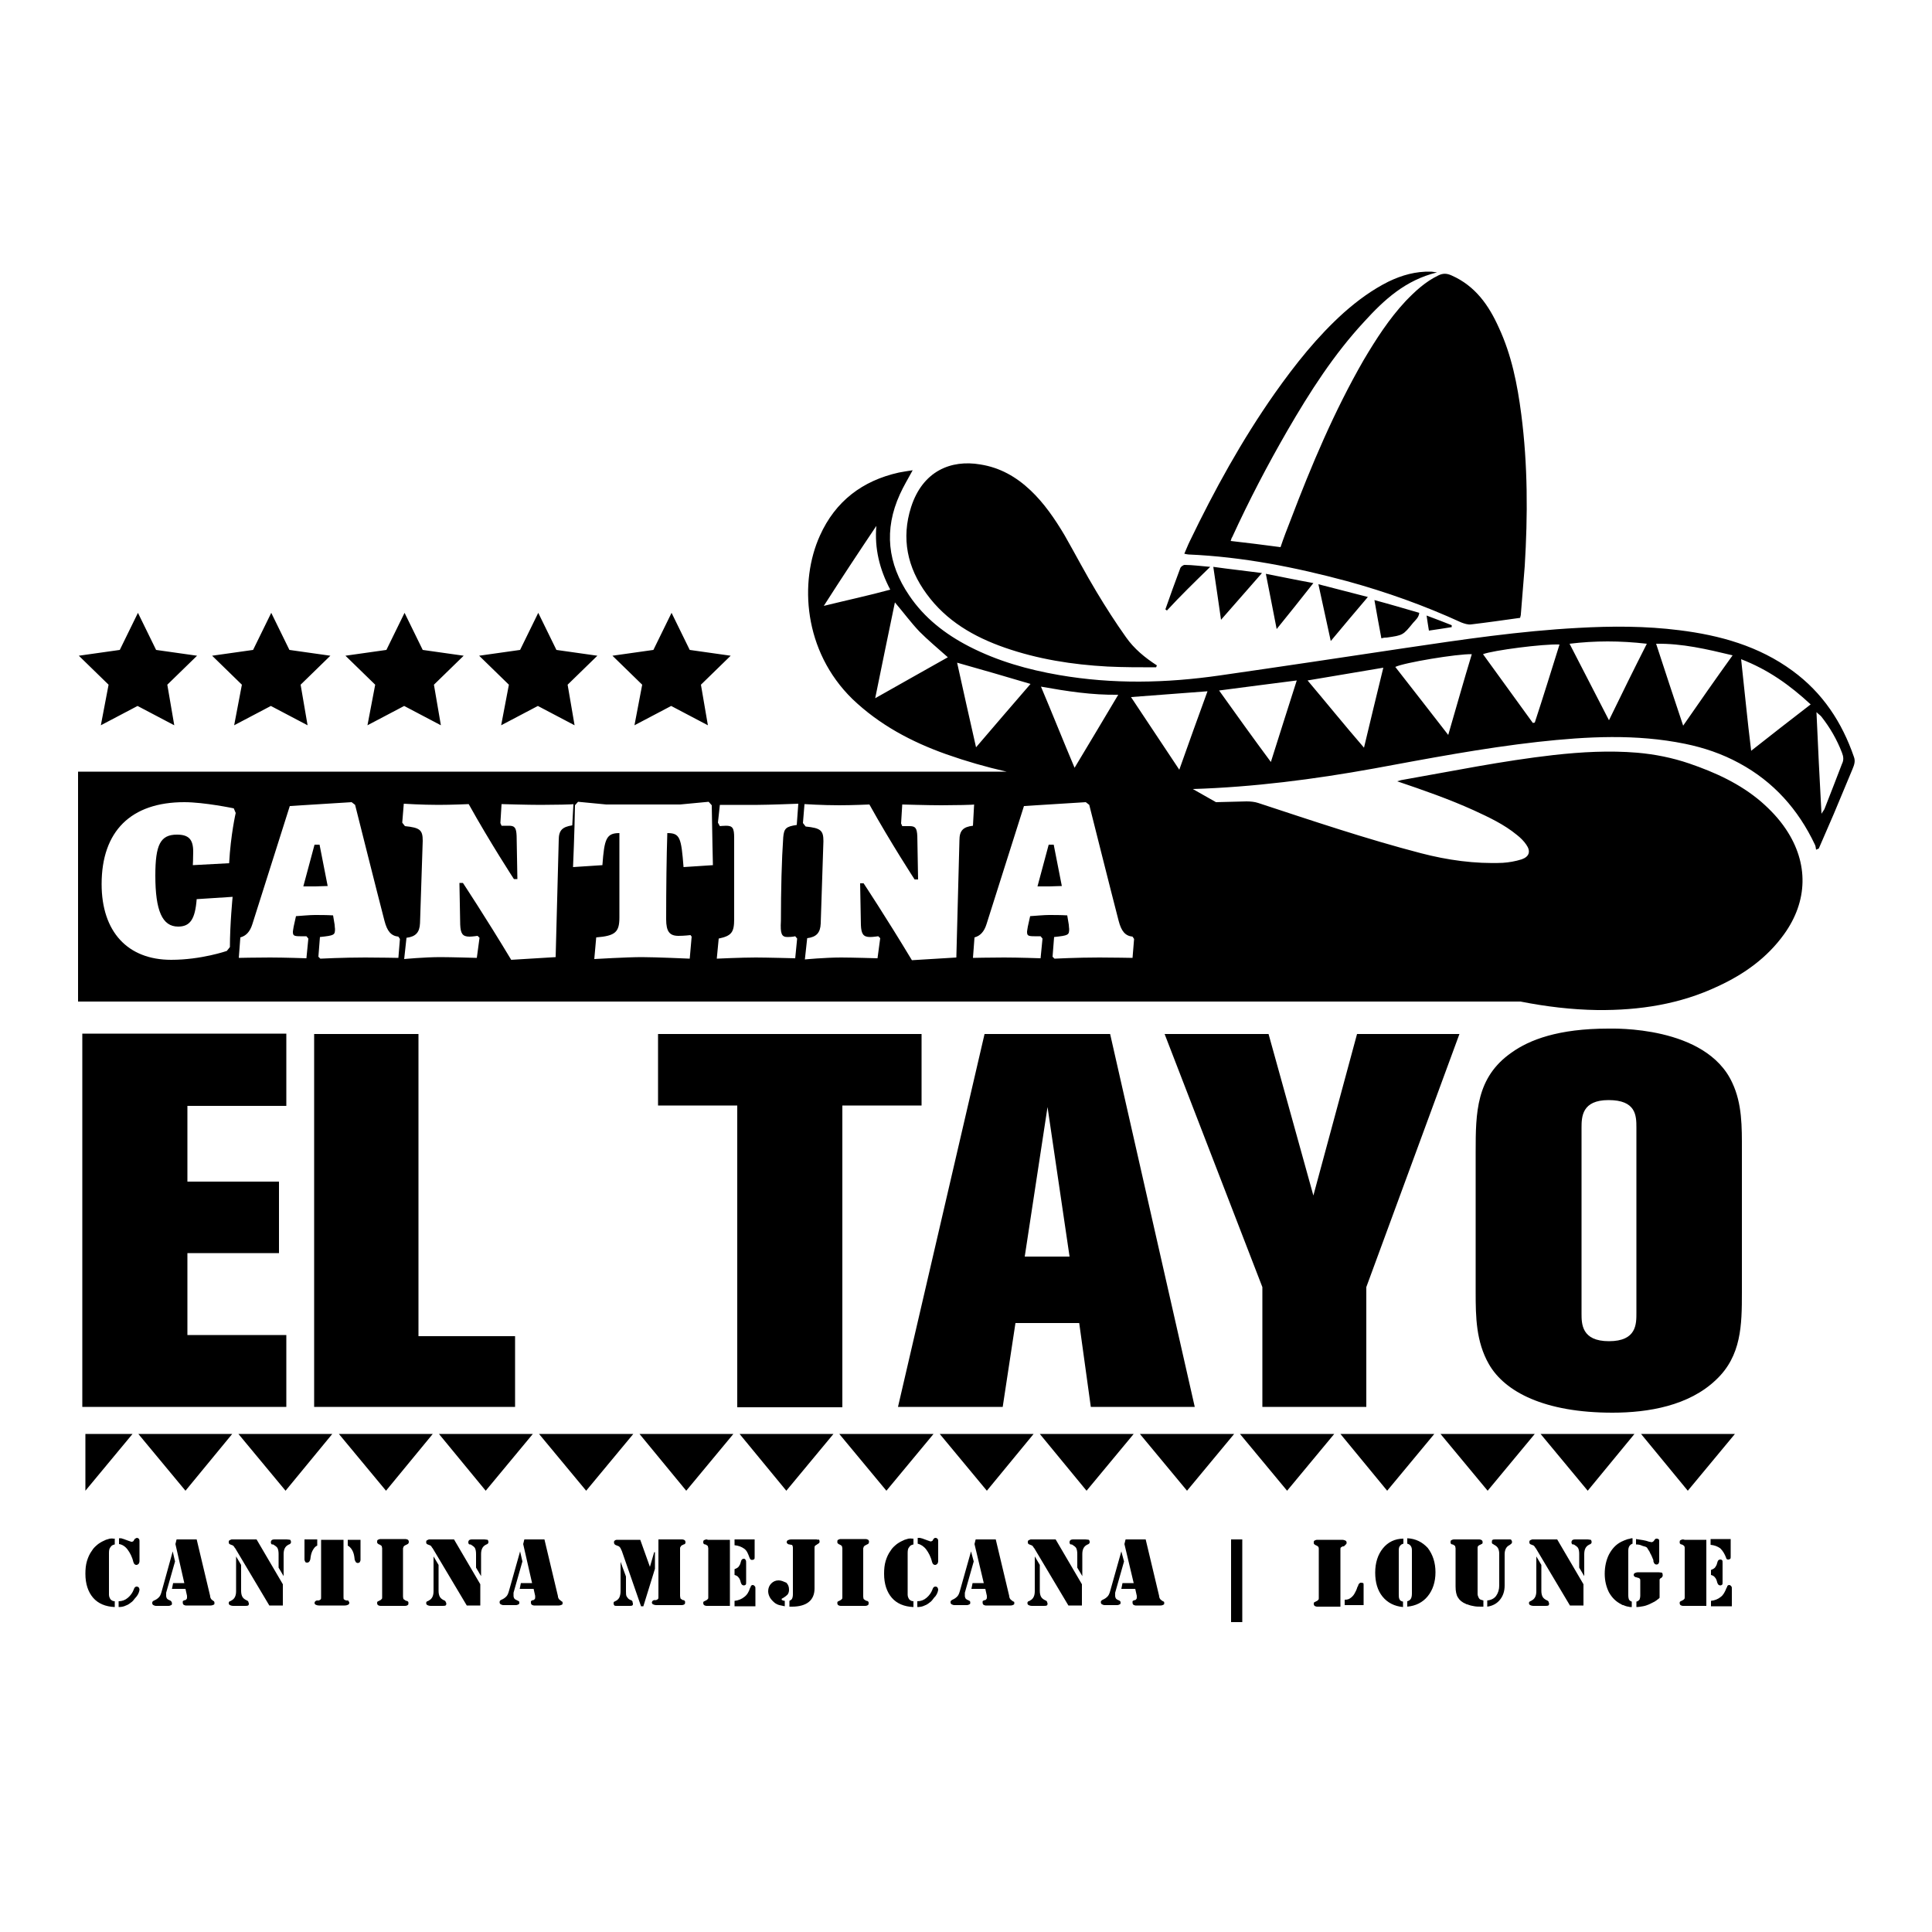 <svg xmlns="http://www.w3.org/2000/svg" xmlns:xlink="http://www.w3.org/1999/xlink" id="Capa_1" x="0px" y="0px" viewBox="0 0 500 500" style="enable-background:new 0 0 500 500;" xml:space="preserve"><g>	<g>		<g>			<path d="M359,385.8l12.2-14.7h-24.3L359,385.8z M351.2,267.6l-11.3,41.8l-11.6-41.8h-26.9l25.3,65.5v31h26.9v-31l24.1-65.5H351.2    z M21.3,364.1h52.8v-18.6H48.5v-21.2h23.7v-18.5H48.5v-19.6h25.6v-18.7H21.3V364.1z M60.1,371.1H35.8L48,385.8L60.1,371.1z     M73.9,385.8L86,371.1H61.7L73.9,385.8z M125.7,385.8l12.2-14.7h-24.3L125.7,385.8z M320.9,371.1l12.2,14.7l12.2-14.7H320.9z     M295,371.1l12.2,14.7l12.2-14.7H295z M112,371.1H87.7l12.2,14.7L112,371.1z M139.5,371.1l12.2,14.7l12.2-14.7H139.5z     M22.1,371.1v14.7l12.2-14.7H22.1z M177.6,385.8l12.2-14.7h-24.3L177.6,385.8z M203.5,385.8l12.2-14.7h-24.3L203.5,385.8z     M81.3,267.6v96.5h52v-18.3h-25v-78.2H81.3z M254.8,267.6l-22.4,96.5h27.1l3.3-21.7h16.5l3,21.7h26.9l-21.9-96.5H254.8z     M265.2,325.2l5.9-38.7l5.7,38.7H265.2z M217.2,371.1l12.2,14.7l12.2-14.7H217.2z M170.3,286.1h20.5v78.1h27.2v-78.1h20.5v-18.5    h-68.2V286.1z M281.2,385.8l12.2-14.7h-24.3L281.2,385.8z M267.5,371.1h-24.3l12.2,14.7L267.5,371.1z M326.6,148.3    c-4.5-0.6-8.4-1-12.6-1.6c0.7,4.6,1.3,8.9,2,13.7C319.6,156.3,322.9,152.5,326.6,148.3z M26.1,187.7l9.5-5l9.5,5l-1.8-10.5    l7.7-7.5l-10.6-1.5l-4.7-9.6l-4.7,9.6l-10.6,1.5l7.7,7.5L26.1,187.7z M348.6,150.4c10.2,2.8,20,6.3,29.6,10.7    c0.8,0.3,1.7,0.6,2.5,0.5c4.2-0.5,8.4-1.1,12.7-1.7c0.1-0.4,0.2-0.7,0.2-1c0.3-4.1,0.7-8.3,1-12.4c0.8-13.1,0.8-26.2-0.9-39.3    c-1-7.7-2.5-15.3-5.8-22.4c-2.6-5.8-6.1-10.8-12.2-13.5c-1.3-0.6-2.3-0.6-3.5,0c-3.3,1.6-5.9,4-8.4,6.6    c-4.3,4.6-7.7,9.9-10.9,15.3c-7.6,13.2-13.5,27.2-18.9,41.4c-0.9,2.3-1.8,4.6-2.6,7c-4.4-0.6-8.6-1.1-12.9-1.6    c0.2-0.5,0.2-0.8,0.4-1c4.3-9.4,9.1-18.6,14.3-27.6c5.8-10,12-19.7,19.9-28.2c5.1-5.6,10.6-10.7,18.8-12.7    c-0.9-0.1-1.2-0.2-1.6-0.2c-3.9-0.1-7.5,0.9-11,2.6c-4.2,2.1-8,4.9-11.5,8c-6.9,6.2-12.6,13.4-17.9,20.9    c-8.5,12.1-15.6,25-22,38.3c-0.5,1-0.9,2.1-1.4,3.2c0.5,0.1,0.8,0.2,1.1,0.2C321.6,144.1,335.2,146.8,348.6,150.4z M358.9,165    c4.2-0.6,4.2-0.6,6.8-3.8c0.6-0.7,1.5-1.4,1.6-2.6c-3.8-1.1-7.5-2.2-11.6-3.3c0.6,3.5,1.2,6.7,1.8,9.9    C358.2,165,358.5,165,358.9,165z M436.8,385.8l12.2-14.7h-24.3L436.8,385.8z M81.4,218.6l-2.9,10.8h3.1c0.9,0,2.1-0.1,3.2-0.1    l-2.1-10.7H81.4z M416.2,266.2c-12.9,0-20.4,2.9-25,6.2c-9.2,6.4-9.3,15.6-9.3,25.7v36.4c0,6.3,0.1,12.7,3.4,18.5    c4.1,7.2,14.4,12.6,32,12.6c9.3,0,19.8-1.8,26.8-8.5c6.6-6.2,6.7-14.2,6.7-22.6v-36.9c0-5.9,0.1-11.9-2.5-17.4    C441.5,265.4,417.4,266.2,416.2,266.2z M423.5,339.7c0,2.9,0.1,7.4-7.1,7.4c-7.1,0-7.1-4.5-7.1-7.2v-48c0-2.9,0.1-7.2,7-7.2    c7.1,0,7.2,4,7.2,7.1V339.7z M271.4,218.6l-2.9,10.8h3.1c0.9,0,2.1-0.1,3.2-0.1l-2.1-10.7H271.4z M479.8,195.9    c-3.1-9-8.1-16.6-15.9-22.3c-8.7-6.4-18.8-9.2-29.3-10.5c-8.7-1.1-17.4-1.1-26.2-0.6c-15,0.8-29.9,3-44.7,5.2    c-16,2.4-32,4.8-48,7.1c-13.9,2-27.7,2.3-41.6-0.1c-8.1-1.4-15.9-3.6-23.3-7.4c-6.2-3.2-11.6-7.4-15.5-13.2    c-5.6-8.2-6.6-17-2.4-26.2c0.9-2,2.1-4,3.3-6.2c-1.4,0.2-2.5,0.4-3.6,0.6c-9.4,2.1-16.4,7.4-20.4,16.3    c-5.4,11.9-4.3,29.9,8.4,42.3c7,6.7,15.3,11.1,24.3,14.3c5.1,1.8,10.3,3.3,15.6,4.5H20.2v59.5h373.3c6.6,1.3,13.2,2.1,19.9,2.2    c10.9,0.1,21.4-1.5,31.3-6.2c6.7-3.1,12.6-7.3,17-13.4c6.2-8.6,6.4-18.4,0.5-27.2c-1.8-2.7-4-5-6.4-7.1    c-5.5-4.7-11.9-7.6-18.6-9.9c-4.4-1.5-8.9-2.4-13.5-2.8c-7.2-0.6-14.4-0.2-21.6,0.6c-13.3,1.5-26.4,4.2-39.5,6.5    c-0.3,0.1-0.6,0.2-1,0.3c6.8,2.3,13.4,4.6,19.8,7.5c3.9,1.8,7.8,3.6,11.2,6.4c0.9,0.7,1.8,1.6,2.4,2.5c1.2,1.7,0.8,3.1-1.2,3.8    c-1.6,0.5-3.3,0.8-4.9,0.9c-7.2,0.3-14.3-0.7-21.2-2.5c-14.2-3.7-28.1-8.4-42.1-13c-0.9-0.3-2-0.4-3-0.4    c-2.6,0.1-5.3,0.1-7.9,0.2l-6-3.4c15.7-0.5,31.3-2.5,46.8-5.3c14.1-2.6,28.2-5.3,42.5-6.9c12.7-1.4,25.4-2.1,38.1,0.5    c4.9,1,9.6,2.6,14,5c8.9,4.8,15.3,12,19.6,21.1c0.2,0.4,0.2,0.8,0.3,1.3c0.2-0.1,0.5-0.2,0.7-0.3c1.3-3,2.6-6,3.9-9    c1.6-3.8,3.2-7.7,4.8-11.5C479.9,197.9,480.2,197,479.8,195.9z M289.4,179.8c-3.8,6.4-7.4,12.4-11.3,18.9c-3-7.1-5.7-13.9-8.7-21    C276.2,178.9,282.5,179.9,289.4,179.8z M213.2,156.8c4.6-7.2,9.1-14,13.6-20.7c-0.5,5.8,0.8,11.2,3.6,16.5    C224.9,154.1,219.3,155.3,213.2,156.8z M226.5,180.7c1.7-8.5,3.4-16.5,5.1-24.8c2.3,2.7,4.2,5.3,6.4,7.6c2.2,2.2,4.6,4.2,7.3,6.6    C239.2,173.5,233.1,177,226.5,180.7z M252.6,193.4c-1.7-7.5-3.3-14.6-4.9-21.9c6.4,1.8,12.6,3.6,19,5.5    C262,182.4,257.5,187.7,252.6,193.4z M45.8,216c-4.3,0-5.6,2.6-5.6,10.6c0,9.1,1.8,13.2,5.9,13.2c3.1,0,4.4-1.9,4.8-7.1l9.3-0.6    c0,0-0.7,7.1-0.7,13l-0.8,1c0,0-6.6,2.3-14.4,2.3c-11.3,0-18-7.3-18-19.6c0-13.7,7.6-21.2,21.4-21.2c5.2,0,12.8,1.6,12.8,1.6    l0.5,1.2c0,0-1.3,5.6-1.7,13l-9.4,0.5c0,0,0.1-1.6,0.1-3.5C50,217.2,48.8,216,45.8,216z M103.1,247.9c0,0-5.2-0.1-8.6-0.1    c-5.8,0-11.6,0.3-11.6,0.3l-0.5-0.5l0.4-5.1c3.7-0.4,3.9-0.5,3.9-2.1c0-0.2-0.1-0.6-0.1-1.1l-0.4-2.4c-1.6-0.1-3.5-0.1-4.7-0.1    c-1.4,0-3.3,0.2-4.9,0.3l-0.6,2.7c-0.1,0.7-0.2,1.1-0.2,1.3c0,1,0.2,1.2,1.9,1.2h1.6l0.5,0.6l-0.5,5.1c0,0-5.7-0.2-9.4-0.2    c-3.8,0-8.1,0.1-8.1,0.1l0.4-5.3c1.5-0.4,2.5-1.5,3.1-3.4l9.7-30.6l16-1l0.9,0.7c0,0,5.9,23.5,7.6,30c0.7,2.7,1.7,3.9,3.6,4.1    l0.4,0.6L103.1,247.9z M148.1,213.6c-2.6,0.4-3.5,1.3-3.5,3.8l-0.8,30.3l-11.5,0.7c-6.8-11.3-12.5-19.9-12.5-19.9h-0.9l0.2,10.8    c0.1,2.3,0.6,3.1,2.4,3.1c0.7,0,2.1-0.2,2.1-0.2l0.5,0.5l-0.7,5.2c0,0-6.8-0.2-9.4-0.2c-4.2,0-9.4,0.5-9.4,0.5l0.6-5.5    c2.4-0.3,3.4-1.4,3.5-3.8l0.7-21.3c0-2.8-0.7-3.4-4.6-3.8l-0.7-0.9l0.4-4.9c0,0,4.6,0.3,9,0.3c3.3,0,7.8-0.2,7.8-0.2    c5.5,9.9,11.7,19.4,11.7,19.4h0.9l-0.2-11.2c-0.1-2.1-0.5-2.6-2-2.6h-1.9l-0.3-0.7l0.3-4.9c0,0,6.7,0.2,10.1,0.2    c3.4,0,8.5-0.1,8.5-0.2L148.1,213.6z M175.6,242.2c1.5,0,3.1-0.2,3.1-0.2l0.3,0.4l-0.5,5.7c0,0-8.9-0.4-12.4-0.4    c-3.9,0-12.3,0.5-12.3,0.5l0.5-5.6c5-0.4,6-1.4,6-5.2v-21.8c-3.4,0-3.9,1.5-4.4,8.3l-7.6,0.5c0,0,0.4-9,0.5-16l0.8-0.9l7.3,0.7    H176l7.4-0.7l0.8,0.9c0.1,7.1,0.3,15.5,0.3,15.5l-7.6,0.5c-0.6-7.6-0.9-8.8-4.2-8.8c-0.2,6-0.3,14.3-0.3,22.3    C172.4,241.1,173.3,242.2,175.6,242.2z M203.8,242.5c1.3,0,2-0.2,2-0.2l0.5,0.6l-0.5,5.1c0,0-7.6-0.2-10.2-0.2    c-3.8,0-10.1,0.3-10.1,0.3l0.5-5.2c3.3-0.7,4-1.6,4-5v-21.1c0-2.5-0.4-3.1-2.1-3.1c-0.7,0-1.6,0.1-1.6,0.1l-0.5-0.9l0.5-4.6h9.8    c2.6,0,10.5-0.3,10.5-0.3l-0.4,5.5c-2.8,0.4-3.3,0.9-3.5,3.2c-0.4,5.7-0.6,13.7-0.6,21.6C201.9,241.7,202.3,242.5,203.8,242.5z     M248.3,217.5l-0.8,30.3l-11.5,0.7c-6.8-11.3-12.5-19.9-12.5-19.9h-0.9l0.2,10.8c0.1,2.3,0.6,3.1,2.4,3.1c0.7,0,2.1-0.2,2.1-0.2    l0.5,0.5l-0.7,5.2c0,0-6.8-0.2-9.4-0.2c-4.2,0-9.4,0.5-9.4,0.5l0.6-5.5c2.4-0.3,3.4-1.4,3.5-3.8l0.7-21.3c0-2.8-0.7-3.4-4.6-3.8    l-0.7-0.9l0.4-4.9c0,0,4.6,0.3,9,0.3c3.3,0,7.8-0.2,7.8-0.2c5.5,9.9,11.7,19.4,11.7,19.4h0.9l-0.2-11.2c-0.1-2.1-0.5-2.6-2-2.6    h-1.9l-0.3-0.7l0.3-4.9c0,0,6.7,0.2,10.1,0.2c3.4,0,8.5-0.1,8.5-0.2l-0.3,5.5C249.2,214,248.3,215,248.3,217.5z M293.1,247.9    c0,0-5.2-0.1-8.6-0.1c-5.8,0-11.6,0.3-11.6,0.3l-0.5-0.5l0.4-5.1c3.7-0.4,3.9-0.5,3.9-2.1c0-0.2-0.1-0.6-0.1-1.1l-0.4-2.4    c-1.6-0.1-3.5-0.1-4.7-0.1c-1.4,0-3.3,0.2-4.9,0.3l-0.6,2.7c-0.1,0.7-0.2,1.1-0.2,1.3c0,1,0.2,1.2,1.9,1.2h1.6l0.5,0.6l-0.5,5.1    c0,0-5.7-0.2-9.4-0.2c-3.8,0-8.1,0.1-8.1,0.1l0.4-5.3c1.5-0.4,2.5-1.5,3.1-3.4l9.7-30.6l16-1l0.9,0.7c0,0,5.9,23.5,7.6,30    c0.7,2.7,1.7,3.9,3.6,4.1l0.4,0.6L293.1,247.9z M305.2,199.2c-4.4-6.6-8.4-12.6-12.5-18.8c6.6-0.5,13.1-1,19.8-1.5    C310.1,185.5,307.7,192.1,305.2,199.2z M328.9,197.2c-4.6-6.2-8.9-12.2-13.4-18.5c6.7-0.9,13.2-1.7,20.1-2.6    C333.3,183.2,331.2,190,328.9,197.2z M353,193.5c-5.1-5.9-9.7-11.6-14.6-17.4c6.6-1.1,13-2.2,19.6-3.3    C356.3,179.7,354.7,186.4,353,193.5z M374.8,190.2c-4.7-6.1-9.2-11.8-13.7-17.6c2.2-1.1,16-3.4,19.8-3.3    C378.8,176.2,376.9,183,374.8,190.2z M397.2,187l-0.5,0.1c-4.3-5.9-8.6-11.9-12.9-17.8c2.6-1,15.7-2.7,19.8-2.5    C401.5,173.5,399.4,180.3,397.2,187z M416.4,186.4c-3.5-6.8-6.8-13.2-10.2-19.8c6.6-0.8,13-0.8,20,0    C422.8,173.3,419.7,179.6,416.4,186.4z M435.6,187.8c-2.4-7.2-4.7-14.1-7-21.2c6.8-0.1,13.1,1.4,19.8,3    C444,175.7,439.9,181.6,435.6,187.8z M453.2,194.3c-1-8-1.7-15.6-2.6-23.7c7,2.7,12.6,6.7,18,11.7    C463.4,186.3,458.4,190.2,453.2,194.3z M476.7,197.7c-1.5,3.9-3,7.8-4.5,11.6c-0.1,0.3-0.4,0.6-0.8,1.3    c-0.5-8.9-0.9-17.4-1.3-26.3c0.6,0.6,1,0.8,1.3,1.2c2.2,2.8,4,5.9,5.3,9.3C477.1,195.8,477.2,196.7,476.7,197.7z M344.4,165.9    c3.3-4,6.4-7.6,9.6-11.4c-4.4-1.1-8.4-2.2-12.8-3.3C342.3,156.3,343.3,160.9,344.4,165.9z M369.8,163.2c2.1-0.3,4-0.6,5.9-0.9    c0-0.2,0-0.3,0-0.5c-2-0.8-4.1-1.6-6.5-2.5C369.4,160.8,369.6,161.9,369.8,163.2z M372.8,371.1l12.2,14.7l12.2-14.7H372.8z     M95.1,187.7l9.5-5l9.5,5l-1.8-10.5l7.7-7.5l-10.6-1.5l-4.7-9.6l-4.7,9.6l-10.6,1.5l7.7,7.5L95.1,187.7z M129.7,187.7l9.5-5    l9.5,5l-1.8-10.5l7.7-7.5l-10.6-1.5l-4.7-9.6l-4.7,9.6l-10.6,1.5l7.7,7.5L129.7,187.7z M60.6,187.7l9.5-5l9.5,5l-1.8-10.5    l7.7-7.5l-10.6-1.5l-4.7-9.6l-4.7,9.6l-10.6,1.5l7.7,7.5L60.6,187.7z M239.8,153.7c5.1,7,12.2,11.1,20.2,13.9    c8.6,3,17.5,4.4,26.6,4.9c4.2,0.2,8.4,0.2,12.6,0.2c0.1-0.2,0.1-0.3,0.2-0.5c-3.1-2-5.9-4.3-8-7.3c-2.7-3.8-5.2-7.7-7.6-11.7    c-2.9-4.8-5.5-9.8-8.3-14.7c-2.5-4.2-5.3-8.3-8.8-11.6c-3.7-3.5-7.9-5.9-13-6.7c-7.6-1.3-14.9,1.7-17.9,11    C233.2,139.3,234.8,146.9,239.8,153.7z M164.2,187.7l9.5-5l9.5,5l-1.8-10.5l7.7-7.5l-10.6-1.5l-4.7-9.6l-4.7,9.6l-10.6,1.5    l7.7,7.5L164.2,187.7z M313.2,146.7c-2.5-0.2-4.6-0.5-6.6-0.5c-0.4,0-1.1,0.5-1.2,1c-1.3,3.5-2.6,7-3.8,10.5    c0.1,0.1,0.3,0.2,0.4,0.3C305.5,154.2,309.2,150.6,313.2,146.7z M339.9,150.9c-4.4-0.8-8.2-1.6-12.3-2.4c1,4.9,1.8,9.3,2.8,14.3    C333.7,158.7,336.7,155,339.9,150.9z M423,371.1h-24.3l12.2,14.7L423,371.1z M115.2,414.3l-0.4-0.2c-0.4-0.2-0.8-0.5-1-0.9    c-0.2-0.4-0.3-0.9-0.3-1.5V405l-1.3-2.2v9c0,0.6-0.1,1.1-0.3,1.5c-0.2,0.4-0.5,0.7-0.9,0.9c-0.1,0.1-0.3,0.2-0.4,0.2    s-0.2,0.1-0.2,0.2c0,0-0.1,0.1-0.1,0.1c0,0.1,0,0.1,0,0.2c0,0.2,0.1,0.4,0.3,0.5c0.2,0.1,0.5,0.2,0.9,0.2h2.9    c0.4,0,0.7,0,0.9-0.1c0.2-0.1,0.2-0.3,0.2-0.5c0-0.1,0-0.2-0.1-0.3C115.3,414.5,115.3,414.4,115.2,414.3z M125.3,398.4l-3.2,0    c-0.3,0-0.6,0.1-0.7,0.2s-0.2,0.3-0.2,0.5c0,0.2,0,0.3,0.1,0.4c0,0.1,0.1,0.2,0.3,0.2c0,0,0,0,0.1,0c0,0,0,0,0.1,0    c0.5,0.3,0.9,0.6,1.1,0.9c0.2,0.4,0.3,0.9,0.3,1.6v3.5l1.3,2.2v-5.7c0-0.6,0.1-1.1,0.3-1.5c0.2-0.4,0.5-0.7,0.9-0.9    c0.1-0.1,0.3-0.1,0.4-0.2c0.1-0.1,0.2-0.1,0.2-0.2c0.1-0.1,0.1-0.1,0.1-0.2s0-0.1,0-0.2c0-0.2-0.1-0.4-0.2-0.5    C125.9,398.5,125.7,398.4,125.3,398.4z M104.5,400.2c0.1-0.1,0.2-0.2,0.4-0.3c0,0,0.1,0,0.2-0.1c0.1,0,0.1,0,0.2-0.1    c0.2-0.1,0.3-0.1,0.4-0.3c0.1-0.1,0.1-0.3,0.1-0.4c0-0.2-0.1-0.4-0.2-0.5c-0.2-0.1-0.4-0.2-0.8-0.2h-0.3h-5.7l-0.3,0    c-0.3,0-0.5,0.1-0.7,0.2c-0.2,0.1-0.2,0.3-0.2,0.5c0,0.2,0,0.3,0.1,0.4c0.1,0.1,0.2,0.2,0.4,0.3c0.1,0,0.2,0,0.2,0.1    c0.1,0,0.1,0,0.2,0.1c0.2,0.1,0.3,0.2,0.3,0.3c0,0.1,0.1,0.3,0.1,0.5v12.6c0,0.3,0,0.4-0.1,0.5c-0.1,0.1-0.2,0.2-0.3,0.3    c-0.1,0-0.1,0-0.2,0.1c0,0-0.1,0-0.2,0.1c-0.2,0.1-0.3,0.1-0.4,0.2c-0.1,0.1-0.1,0.2-0.1,0.4c0,0.2,0.1,0.4,0.2,0.5    c0.2,0.1,0.4,0.2,0.7,0.2h0.3h5.7h0.3c0.3,0,0.6-0.1,0.7-0.2c0.2-0.1,0.2-0.3,0.2-0.5c0-0.2,0-0.3-0.1-0.4    c-0.1-0.1-0.2-0.2-0.4-0.2c-0.1,0-0.2,0-0.2-0.1c-0.1,0-0.1,0-0.2-0.1c-0.2-0.1-0.3-0.2-0.4-0.3c0-0.1-0.1-0.3-0.1-0.6v-12.5    C104.4,400.5,104.4,400.3,104.5,400.2z M134.1,414.3l-0.4-0.2c-0.3-0.1-0.5-0.3-0.6-0.4c-0.1-0.2-0.2-0.4-0.2-0.7    c0-0.1,0-0.1,0-0.2c0-0.1,0-0.1,0-0.2c0-0.1,0-0.1,0-0.2c0-0.1,0-0.1,0-0.2l2.3-8.1l-0.6-2.6l-2.9,10.3c-0.2,0.7-0.4,1.1-0.7,1.4    c-0.3,0.3-0.7,0.6-1.2,0.8c-0.2,0.1-0.4,0.2-0.4,0.3c-0.1,0.1-0.1,0.2-0.1,0.4c0,0.2,0.1,0.4,0.3,0.5c0.2,0.1,0.4,0.2,0.7,0.2    h3.2c0.3,0,0.5-0.1,0.7-0.2c0.2-0.1,0.2-0.2,0.2-0.4c0-0.1,0-0.3-0.1-0.4C134.4,414.5,134.3,414.4,134.1,414.3z M111.9,398.4    c-0.3,0-0.5,0-0.7,0c-0.2,0-0.3,0-0.4,0.1c-0.1,0-0.3,0.1-0.4,0.2c-0.1,0.1-0.1,0.3-0.1,0.4c0,0.1,0,0.3,0.1,0.4    c0.1,0.1,0.2,0.2,0.3,0.2l0.5,0.2c0.1,0,0.2,0.1,0.2,0.1c0.1,0,0.1,0.1,0.2,0.2c0.1,0.1,0.2,0.2,0.2,0.3c0.1,0.1,0.2,0.2,0.3,0.4    l8.7,14.6h3.5V410l-6.8-11.6L111.9,398.4z M28.4,398.2c-0.3,0.1-0.6,0.2-1,0.3c-0.7,0.3-1.3,0.6-2,1.1c-0.6,0.5-1.2,1-1.6,1.7    c-0.6,0.8-1,1.7-1.3,2.7c-0.3,1-0.4,2.1-0.4,3.3c0,2.6,0.7,4.7,2,6.2c1.3,1.5,3.2,2.3,5.6,2.4v-1.5c-0.5,0-0.8-0.2-1.1-0.5    c-0.2-0.3-0.4-0.7-0.4-1.2v-0.5v-10.3c0-0.7,0.1-1.2,0.4-1.5c0.2-0.4,0.6-0.6,1.1-0.7v-1.5l-0.4,0    C29,398.1,28.7,398.2,28.4,398.2z M44.2,414.3l-0.4-0.2c-0.3-0.1-0.5-0.3-0.6-0.4c-0.1-0.2-0.2-0.4-0.2-0.7c0-0.1,0-0.1,0-0.2    c0-0.1,0-0.1,0-0.2c0-0.1,0-0.1,0-0.2c0-0.1,0-0.1,0-0.2l2.3-8.1l-0.6-2.6L41.8,412c-0.2,0.7-0.4,1.1-0.7,1.4    c-0.3,0.3-0.7,0.6-1.2,0.8c-0.2,0.1-0.4,0.2-0.4,0.3c-0.1,0.1-0.1,0.2-0.1,0.4c0,0.2,0.1,0.4,0.3,0.5c0.2,0.1,0.4,0.2,0.7,0.2    h3.2c0.3,0,0.5-0.1,0.7-0.2c0.2-0.1,0.2-0.2,0.2-0.4c0-0.1,0-0.3-0.1-0.4C44.4,414.5,44.3,414.4,44.2,414.3z M35.4,410.6    c-0.2,0-0.4,0.1-0.5,0.2c-0.1,0.1-0.2,0.3-0.3,0.6c-0.3,0.8-0.8,1.5-1.5,2.1c-0.7,0.6-1.5,0.9-2.4,0.9v1.5c0.7,0,1.3-0.1,1.9-0.4    c0.6-0.2,1.1-0.6,1.6-1c0.2-0.2,0.4-0.4,0.6-0.7c0.2-0.2,0.4-0.5,0.6-0.7c0.2-0.3,0.4-0.6,0.5-0.9c0.1-0.3,0.2-0.6,0.2-0.8    c0-0.2-0.1-0.4-0.2-0.6C35.7,410.7,35.6,410.6,35.4,410.6z M90,400c0.4,0.2,0.8,0.6,1.1,1.1c0.3,0.5,0.5,1.1,0.6,1.8l0.1,0.8    c0.1,0.2,0.2,0.4,0.3,0.6c0.1,0.1,0.3,0.2,0.5,0.2c0.2,0,0.4-0.1,0.5-0.2c0.1-0.2,0.2-0.4,0.2-0.6v-5.2H90V400z M55.2,414.3    C55.2,414.3,55.2,414.3,55.2,414.3c-0.1,0-0.1,0-0.1-0.1c-0.2-0.1-0.3-0.2-0.4-0.3c-0.1-0.1-0.2-0.3-0.3-0.6c0,0,0-0.1,0-0.1    c0,0,0-0.1,0-0.1l-3.5-14.7h-5.2l-0.3,1.2l2.3,10.1h-2.9l-0.3,1.5H48l0.4,1.8l0,0.4c0,0.2,0,0.3-0.1,0.4    c-0.1,0.1-0.1,0.2-0.3,0.3c0,0,0,0-0.1,0c0,0,0,0-0.1,0c-0.1,0.1-0.2,0.1-0.2,0.1c-0.1,0-0.1,0.1-0.2,0.1    c-0.1,0.1-0.1,0.1-0.1,0.2c0,0.1,0,0.2,0,0.3c0,0.2,0.1,0.4,0.2,0.5c0.2,0.1,0.4,0.2,0.6,0.2h6.4c0.3,0,0.6-0.1,0.8-0.2    c0.2-0.1,0.2-0.2,0.2-0.4c0-0.2,0-0.3-0.1-0.4C55.5,414.5,55.4,414.4,55.2,414.3z M35,398.2c-0.1,0.1-0.2,0.1-0.2,0.2l-0.2,0.3    c0,0.1-0.1,0.2-0.2,0.2c-0.1,0.1-0.2,0.1-0.2,0.1c0,0,0,0-0.1,0c0,0,0,0-0.1,0c-0.1,0-0.2,0-0.3-0.1c-0.1,0-0.3-0.1-0.6-0.2    c-0.5-0.2-0.8-0.3-1.1-0.4c-0.2-0.1-0.5-0.1-0.6-0.2c-0.1,0-0.2,0-0.2,0c-0.1,0-0.2,0-0.2,0c0,0-0.1,0-0.1,0c0,0-0.1,0-0.1,0v1.5    v0c0.8,0.1,1.6,0.6,2.2,1.4c0.6,0.8,1.2,1.9,1.5,3.2c0.1,0.3,0.2,0.5,0.3,0.6c0.1,0.1,0.3,0.2,0.5,0.2c0.2,0,0.4-0.1,0.6-0.3    c0.1-0.2,0.2-0.4,0.2-0.7v-5.2c0-0.3-0.1-0.5-0.2-0.6c-0.1-0.1-0.3-0.2-0.5-0.2C35.2,398.1,35.1,398.1,35,398.2z M145.2,414.3    C145.1,414.3,145.1,414.3,145.2,414.3c-0.1,0-0.1,0-0.1-0.1c-0.2-0.1-0.3-0.2-0.4-0.3c-0.1-0.1-0.2-0.3-0.3-0.6c0,0,0-0.1,0-0.1    c0,0,0-0.1,0-0.1l-3.5-14.7h-5.2l-0.3,1.2l2.3,10.1h-2.9l-0.3,1.5h3.6l0.4,1.8l0,0.4c0,0.2,0,0.3-0.1,0.4    c-0.1,0.1-0.1,0.2-0.3,0.3c0,0,0,0-0.1,0c0,0,0,0-0.1,0c-0.1,0.1-0.2,0.1-0.2,0.1c-0.1,0-0.1,0.1-0.2,0.1    c-0.1,0.1-0.1,0.1-0.1,0.2c0,0.1,0,0.2,0,0.3c0,0.2,0.1,0.4,0.2,0.5c0.2,0.1,0.4,0.2,0.6,0.2h6.4c0.3,0,0.6-0.1,0.8-0.2    c0.2-0.1,0.2-0.2,0.2-0.4c0-0.2,0-0.3-0.1-0.4C145.4,414.5,145.3,414.4,145.2,414.3z M89.9,414.2c-0.1,0-0.1,0-0.2,0    c0,0-0.1,0-0.1,0c-0.3-0.1-0.5-0.2-0.6-0.3c-0.1-0.1-0.1-0.3-0.1-0.7v-14.7h-5.8v14.8c0,0.3,0,0.5-0.1,0.6    c-0.1,0.1-0.2,0.2-0.5,0.3c-0.1,0-0.1,0-0.2,0c-0.1,0-0.1,0-0.2,0c-0.2,0-0.4,0.1-0.5,0.2c-0.1,0.1-0.2,0.3-0.2,0.4    c0,0.2,0.1,0.4,0.3,0.5c0.2,0.1,0.5,0.2,0.9,0.2h0.4h5.8h0.4c0.4,0,0.7-0.1,0.9-0.2c0.2-0.1,0.3-0.3,0.3-0.5    c0-0.2-0.1-0.3-0.2-0.4C90.3,414.3,90.1,414.2,89.9,414.2z M82.1,398.4h-3.3v5.2c0,0.2,0.1,0.4,0.2,0.6c0.1,0.2,0.3,0.2,0.5,0.2    c0.2,0,0.4-0.1,0.5-0.2c0.1-0.1,0.2-0.3,0.3-0.6l0.1-0.7c0.1-0.7,0.3-1.3,0.6-1.8c0.3-0.5,0.6-0.9,1.1-1.1V398.4z M74.2,398.4    l-3.2,0c-0.3,0-0.6,0.1-0.7,0.2s-0.2,0.3-0.2,0.5c0,0.2,0,0.3,0.1,0.4c0,0.1,0.1,0.2,0.3,0.2c0,0,0,0,0.1,0c0,0,0,0,0.1,0    c0.5,0.3,0.9,0.6,1.1,0.9c0.2,0.4,0.3,0.9,0.3,1.6v3.5l1.3,2.2v-5.7c0-0.6,0.1-1.1,0.3-1.5c0.2-0.4,0.5-0.7,0.9-0.9    c0.1-0.1,0.3-0.1,0.4-0.2c0.1-0.1,0.2-0.1,0.2-0.2c0.1-0.1,0.1-0.1,0.1-0.2s0-0.1,0-0.2c0-0.2-0.1-0.4-0.2-0.5    C74.9,398.5,74.6,398.4,74.2,398.4z M60.8,398.4c-0.3,0-0.5,0-0.7,0c-0.2,0-0.3,0-0.4,0.1c-0.1,0-0.3,0.1-0.4,0.2    c-0.1,0.1-0.1,0.3-0.1,0.4c0,0.1,0,0.3,0.1,0.4c0.1,0.1,0.2,0.2,0.3,0.2l0.5,0.2c0.1,0,0.2,0.1,0.2,0.1c0.1,0,0.1,0.1,0.2,0.2    c0.1,0.1,0.2,0.2,0.2,0.3c0.1,0.1,0.2,0.2,0.3,0.4l8.7,14.6h3.5V410l-6.8-11.6L60.8,398.4z M64.1,414.3l-0.4-0.2    c-0.4-0.2-0.8-0.5-1-0.9c-0.2-0.4-0.3-0.9-0.3-1.5V405l-1.3-2.2v9c0,0.6-0.1,1.1-0.3,1.5c-0.2,0.4-0.5,0.7-0.9,0.9    c-0.1,0.1-0.3,0.2-0.4,0.2s-0.2,0.1-0.2,0.2c0,0-0.1,0.1-0.1,0.1c0,0.1,0,0.1,0,0.2c0,0.2,0.1,0.4,0.3,0.5    c0.2,0.1,0.5,0.2,0.9,0.2h2.9c0.4,0,0.7,0,0.9-0.1c0.2-0.1,0.2-0.3,0.2-0.5c0-0.1,0-0.2-0.1-0.3    C64.3,414.5,64.2,414.4,64.1,414.3z M382.6,413.3L382.6,413.3c-0.1-0.2-0.2-0.5-0.2-0.7c0-0.3,0-0.7,0-1.4v-10.5    c0-0.3,0-0.4,0.1-0.5c0-0.1,0.2-0.2,0.3-0.3c0,0,0.1,0,0.2-0.1c0.1,0,0.1,0,0.2-0.1c0.2-0.1,0.3-0.1,0.4-0.2s0.1-0.2,0.1-0.4    c0-0.2-0.1-0.4-0.2-0.5c-0.2-0.1-0.4-0.2-0.7-0.2h-0.3h-5.8l-0.4,0c-0.3,0-0.5,0.1-0.7,0.2c-0.2,0.1-0.2,0.3-0.2,0.5    c0,0.2,0,0.3,0.1,0.4s0.2,0.2,0.4,0.2c0.1,0,0.2,0,0.2,0.1c0.1,0,0.1,0,0.2,0.1c0.2,0.1,0.3,0.2,0.3,0.3c0,0.1,0.1,0.3,0.1,0.5    v9.9c0,1.2,0.2,2.2,0.6,2.8c0.4,0.7,1.1,1.3,2.1,1.7c0.1,0.1,0.2,0.1,0.3,0.1c0.1,0,0.2,0.1,0.3,0.1c0.5,0.2,1,0.3,1.6,0.4    c0.5,0.1,1.2,0.1,1.9,0.1h0.4v-1.6c-0.4-0.1-0.7-0.2-0.9-0.3C382.9,413.8,382.7,413.6,382.6,413.3z M364.2,398.1v1.4v0    c0.4,0.1,0.7,0.3,0.9,0.6c0.2,0.3,0.3,0.6,0.3,1.1v11.2c0,0.6-0.1,1.1-0.3,1.4c-0.2,0.3-0.5,0.5-0.9,0.6v1.4    c2.2-0.2,4-1.1,5.3-2.7c1.3-1.6,2-3.7,2-6.2c0-2.5-0.7-4.6-2-6.3C368.1,399.1,366.4,398.2,364.2,398.1z M357.9,400.7    c-1.3,1.6-2,3.7-2,6.3c0,2.5,0.6,4.6,1.9,6.2c1.3,1.6,3.1,2.5,5.3,2.7v-1.4c-0.5-0.1-0.8-0.3-0.9-0.6c-0.2-0.3-0.2-0.8-0.2-1.5    v-11.2c0-0.5,0.1-0.9,0.3-1.1c0.2-0.3,0.5-0.5,0.9-0.6v-1.3C361,398.2,359.2,399.1,357.9,400.7z M397.4,398.4c-0.3,0-0.5,0-0.7,0    c-0.2,0-0.3,0-0.4,0.1c-0.1,0-0.3,0.1-0.4,0.2c-0.1,0.1-0.1,0.3-0.1,0.4c0,0.1,0,0.3,0.1,0.4c0.1,0.1,0.2,0.2,0.3,0.2l0.5,0.2    c0.1,0,0.2,0.1,0.2,0.1c0.1,0,0.1,0.1,0.2,0.2c0.1,0.1,0.2,0.2,0.2,0.3c0.1,0.1,0.2,0.2,0.3,0.4l8.7,14.6h3.5V410l-6.8-11.6    L397.4,398.4z M400.6,414.3l-0.4-0.2c-0.4-0.2-0.8-0.5-1-0.9c-0.2-0.4-0.3-0.9-0.3-1.5V405l-1.3-2.2v9c0,0.6-0.1,1.1-0.3,1.5    c-0.2,0.4-0.5,0.7-0.9,0.9c-0.1,0.1-0.3,0.2-0.4,0.2c-0.1,0.1-0.2,0.1-0.2,0.2c0,0-0.1,0.1-0.1,0.1c0,0.1,0,0.1,0,0.2    c0,0.2,0.1,0.4,0.3,0.5c0.2,0.1,0.5,0.2,0.9,0.2h2.9c0.4,0,0.7,0,0.9-0.1c0.2-0.1,0.2-0.3,0.2-0.5c0-0.1,0-0.2-0.1-0.3    C400.8,414.5,400.7,414.4,400.6,414.3z M391.1,398.5C391,398.5,391,398.5,391.1,398.5c-0.1-0.1-0.2-0.1-0.3-0.1    c-0.1,0-0.3,0-0.5,0l-3.2,0c-0.4,0-0.6,0-0.8,0.1c-0.2,0.1-0.2,0.3-0.2,0.5c0,0.1,0,0.2,0,0.3c0,0.1,0.1,0.1,0.1,0.2    c0.1,0,0.1,0.1,0.2,0.1c0.1,0.1,0.2,0.1,0.3,0.2c0.4,0.2,0.8,0.5,1,0.9c0.2,0.4,0.3,0.9,0.3,1.4v8.2c0,1.1-0.3,2-0.8,2.7    c-0.5,0.7-1.3,1.1-2.3,1.2v1.6c1.4-0.2,2.5-0.8,3.3-1.8c0.8-1,1.2-2.2,1.2-3.7v-8.1c0-0.5,0.1-1,0.3-1.4c0.2-0.4,0.5-0.7,0.9-0.9    c0.2-0.1,0.3-0.2,0.4-0.3c0.1-0.1,0.2-0.1,0.2-0.2c0.1-0.1,0.1-0.1,0.1-0.2c0-0.1,0-0.1,0-0.2c0-0.1,0-0.2-0.1-0.3    C391.2,398.7,391.2,398.6,391.1,398.5z M318.6,419.8h2.9v-21.4h-2.9V419.8z M300.8,414.3C300.8,414.3,300.8,414.3,300.8,414.3    c-0.1,0-0.1,0-0.1-0.1c-0.2-0.1-0.3-0.2-0.4-0.3c-0.1-0.1-0.2-0.3-0.3-0.6c0,0,0-0.1,0-0.1c0,0,0-0.1,0-0.1l-3.5-14.7h-5.2    l-0.3,1.2l2.4,10.1h-2.9l-0.3,1.5h3.6l0.4,1.8l0,0.4c0,0.2,0,0.3-0.1,0.4c-0.1,0.1-0.1,0.2-0.3,0.3c0,0,0,0-0.1,0c0,0,0,0-0.1,0    c-0.1,0.1-0.2,0.1-0.2,0.1c-0.1,0-0.1,0.1-0.2,0.1c-0.1,0.1-0.1,0.1-0.1,0.2c0,0.1,0,0.2,0,0.3c0,0.2,0.1,0.4,0.2,0.5    c0.2,0.1,0.4,0.2,0.6,0.2h6.4c0.4,0,0.6-0.1,0.8-0.2c0.2-0.1,0.2-0.2,0.2-0.4c0-0.2,0-0.3-0.1-0.4    C301.1,414.5,301,414.4,300.8,414.3z M289.8,414.3l-0.4-0.2c-0.3-0.1-0.5-0.3-0.6-0.4c-0.1-0.2-0.2-0.4-0.2-0.7    c0-0.1,0-0.1,0-0.2c0-0.1,0-0.1,0-0.2c0-0.1,0-0.1,0-0.2c0-0.1,0-0.1,0-0.2l2.3-8.1l-0.7-2.6l-2.9,10.3c-0.2,0.7-0.4,1.1-0.7,1.4    c-0.3,0.3-0.7,0.6-1.2,0.8c-0.2,0.1-0.3,0.2-0.4,0.3c-0.1,0.1-0.1,0.2-0.1,0.4c0,0.2,0.1,0.4,0.3,0.5c0.2,0.1,0.4,0.2,0.7,0.2    h3.2c0.3,0,0.5-0.1,0.7-0.2c0.2-0.1,0.2-0.2,0.2-0.4c0-0.1,0-0.3-0.1-0.4C290,414.5,289.9,414.4,289.8,414.3z M348.4,399.6    c0.1-0.1,0.1-0.3,0.1-0.4c0-0.2-0.1-0.4-0.3-0.5c-0.2-0.1-0.5-0.2-0.9-0.2H347h-5.8l-0.3,0c-0.3,0-0.5,0.1-0.7,0.2    c-0.2,0.1-0.2,0.3-0.2,0.5c0,0.2,0,0.3,0.1,0.4c0.1,0.1,0.2,0.2,0.4,0.3c0.1,0,0.1,0,0.2,0.1c0.1,0,0.1,0,0.2,0.1    c0.2,0.1,0.3,0.2,0.3,0.3c0.1,0.1,0.1,0.3,0.1,0.5v12.6c0,0.3,0,0.4-0.1,0.5c-0.1,0.1-0.2,0.2-0.3,0.3c-0.1,0-0.1,0-0.2,0.1    c-0.1,0-0.1,0-0.2,0.1c-0.2,0.1-0.3,0.1-0.4,0.2c-0.1,0.1-0.1,0.2-0.1,0.4c0,0.2,0.1,0.4,0.2,0.5c0.2,0.1,0.4,0.2,0.7,0.2h0.3    h5.7v-14.7c0-0.3,0-0.5,0.1-0.6c0.1-0.1,0.3-0.2,0.5-0.3c0,0,0.1,0,0.2,0c0.1,0,0.1,0,0.2-0.1    C348.2,399.8,348.3,399.7,348.4,399.6z M352.3,409.6c-0.1,0-0.3,0-0.4,0.1c-0.1,0.1-0.2,0.2-0.3,0.3c0,0.1-0.1,0.2-0.1,0.3    c0,0.1-0.1,0.3-0.2,0.4c-0.2,0.7-0.5,1.3-0.8,1.8c-0.3,0.5-0.7,0.9-1.2,1.2c0,0,0,0,0,0c0,0,0,0,0,0c-0.2,0.1-0.3,0.2-0.5,0.2    c-0.2,0.1-0.5,0.1-0.8,0.1v1.4h4.9v-5.1c0-0.3,0-0.5-0.1-0.6C352.7,409.7,352.5,409.6,352.3,409.6z M447.5,410.2    c-0.1,0-0.2,0-0.3,0.1c-0.1,0.1-0.2,0.1-0.2,0.3c0,0.1,0,0.1-0.1,0.2c0,0.1-0.1,0.1-0.1,0.2c-0.4,1-0.8,1.8-1.5,2.3    c-0.6,0.5-1.5,0.9-2.5,1v1.4h5.4v-4.4c0-0.4,0-0.6-0.1-0.7C447.9,410.3,447.7,410.2,447.5,410.2z M435.6,398.4    c-0.3,0-0.5,0.1-0.7,0.2c-0.2,0.1-0.2,0.3-0.2,0.5c0,0.2,0,0.3,0.1,0.4c0.1,0.1,0.2,0.2,0.4,0.2c0.1,0,0.1,0,0.2,0.1    c0.1,0,0.1,0,0.2,0.1c0.2,0.1,0.3,0.2,0.3,0.3c0.1,0.1,0.1,0.3,0.1,0.5v12.6c0,0.3,0,0.4-0.1,0.5c-0.1,0.1-0.2,0.2-0.3,0.3    c-0.1,0-0.1,0-0.2,0.1c-0.1,0-0.1,0-0.2,0.1c-0.2,0.1-0.3,0.1-0.4,0.2c-0.1,0.1-0.1,0.2-0.1,0.4c0,0.2,0.1,0.4,0.2,0.5    c0.2,0.1,0.4,0.2,0.7,0.2h0.3h5.7v-17.1H436L435.6,398.4z M442.8,407.6c0.4,0.1,0.8,0.3,1,0.6c0.3,0.3,0.5,0.8,0.6,1.3    c0.1,0.3,0.2,0.5,0.3,0.6s0.3,0.2,0.5,0.2c0.2,0,0.4-0.1,0.5-0.2c0.1-0.1,0.1-0.4,0.1-0.8v-4.7c0-0.4,0-0.7-0.1-0.8    s-0.2-0.2-0.5-0.2c-0.2,0-0.4,0.1-0.5,0.2c-0.1,0.1-0.2,0.3-0.3,0.7c-0.1,0.5-0.3,0.8-0.5,1.1s-0.6,0.5-1.1,0.7V407.6z     M446.7,403.1C446.7,403.1,446.7,403.1,446.7,403.1c0,0.1,0,0.1,0,0.1c0.1,0.2,0.2,0.3,0.2,0.3c0.1,0.1,0.2,0.1,0.4,0.1    c0.2,0,0.4-0.1,0.5-0.2c0.1-0.1,0.1-0.3,0.1-0.6v-4.5h-5.2v1.5c1,0.1,1.8,0.4,2.5,0.9C445.9,401.4,446.3,402.1,446.7,403.1z     M429.2,406.9h-4.7H424c-0.4,0-0.7,0.1-0.9,0.2c-0.2,0.1-0.3,0.3-0.3,0.5c0,0.2,0.1,0.3,0.2,0.4c0.1,0.1,0.3,0.2,0.5,0.2    c0.1,0,0.1,0,0.2,0.1c0.1,0,0.1,0,0.2,0c0.3,0.1,0.4,0.2,0.5,0.3c0.1,0.1,0.1,0.3,0.1,0.6v3.7c0,0.5-0.1,0.8-0.2,1.1    c-0.2,0.2-0.4,0.4-0.8,0.5v1.4c0.6,0,1.1-0.1,1.7-0.2c0.6-0.1,1.1-0.3,1.6-0.5c0.1-0.1,0.3-0.1,0.4-0.2c0.1-0.1,0.3-0.1,0.4-0.2    c0.2-0.1,0.4-0.2,0.6-0.3c0.2-0.1,0.4-0.3,0.6-0.4c0.1-0.1,0.2-0.2,0.4-0.3c0.1-0.1,0.2-0.2,0.3-0.3v-4.2c0-0.2,0-0.4,0-0.5    c0-0.1,0.1-0.2,0.2-0.3c0,0,0,0,0.1-0.1c0,0,0.1,0,0.1,0c0,0,0.1-0.1,0.1-0.1c0,0,0.1-0.1,0.1-0.1c0.1-0.1,0.1-0.2,0.2-0.3    c0-0.1,0-0.2,0-0.3c0-0.3-0.1-0.5-0.2-0.6C429.9,407,429.6,406.9,429.2,406.9z M426.2,400.5c0.1,0.1,0.2,0.2,0.2,0.3    c0.1,0.1,0.1,0.2,0.2,0.3c0.1,0.2,0.3,0.4,0.4,0.7s0.3,0.5,0.4,0.8c0.1,0.2,0.2,0.4,0.3,0.7c0.1,0.2,0.2,0.4,0.2,0.6    c0,0,0,0.1,0,0.1c0,0,0,0.1,0,0.1c0.1,0.3,0.2,0.5,0.3,0.6c0.1,0.1,0.3,0.2,0.5,0.2c0.2,0,0.4-0.1,0.5-0.2    c0.1-0.2,0.2-0.4,0.2-0.7V399c0-0.3,0-0.5-0.1-0.6c-0.1-0.1-0.3-0.2-0.5-0.2c-0.1,0-0.2,0-0.2,0c-0.1,0-0.2,0.1-0.2,0.1    c0,0,0,0-0.1,0.1c0,0,0,0-0.1,0.1c-0.1,0.2-0.2,0.3-0.3,0.4c-0.1,0.1-0.1,0.1-0.2,0.1c0,0-0.1,0.1-0.1,0.1c0,0-0.1,0-0.2,0    l-0.6-0.1c-0.5-0.2-1-0.3-1.5-0.4c-0.6-0.1-1.2-0.2-1.9-0.3v1.4v0c0.6,0,1.1,0.1,1.5,0.3S425.9,400.2,426.2,400.5z M421.9,398.2    c-0.4,0.1-0.7,0.1-1.1,0.3c-0.4,0.1-0.7,0.3-1.2,0.5c-1.4,0.7-2.4,1.8-3.2,3.3c-0.7,1.4-1.1,3.1-1.1,5c0,1.8,0.4,3.4,1.1,4.8    c0.8,1.4,1.8,2.4,3.2,3.1c0.1,0.1,0.3,0.2,0.5,0.2c0.2,0.1,0.3,0.1,0.5,0.2c0.3,0.1,0.6,0.2,0.8,0.2c0.3,0.1,0.5,0.1,0.7,0.1h0.2    v-1.4c-0.3-0.1-0.6-0.3-0.7-0.5c-0.1-0.2-0.2-0.6-0.2-1.1v-11.6c0-0.5,0.1-0.9,0.3-1.2c0.2-0.3,0.5-0.5,0.8-0.6v-1.4    c-0.1,0-0.2,0-0.4,0C422.1,398.1,422,398.2,421.9,398.2z M410.8,398.4l-3.2,0c-0.3,0-0.6,0.1-0.7,0.2c-0.1,0.1-0.2,0.3-0.2,0.5    c0,0.2,0,0.3,0.1,0.4c0,0.1,0.1,0.2,0.3,0.2c0,0,0,0,0.1,0c0,0,0,0,0.1,0c0.5,0.3,0.9,0.6,1.1,0.9c0.2,0.4,0.3,0.9,0.3,1.6v3.5    l1.3,2.2v-5.7c0-0.6,0.1-1.1,0.3-1.5c0.2-0.4,0.5-0.7,0.9-0.9c0.1-0.1,0.3-0.1,0.4-0.2c0.1-0.1,0.2-0.1,0.2-0.2    c0.1-0.1,0.1-0.1,0.1-0.2c0-0.1,0-0.1,0-0.2c0-0.2-0.1-0.4-0.2-0.5C411.4,398.5,411.2,398.4,410.8,398.4z M194,403.2    C194,403.2,194,403.2,194,403.2c0.1,0.2,0.2,0.4,0.3,0.4c0.1,0.1,0.2,0.1,0.4,0.1c0.2,0,0.4-0.1,0.5-0.2c0.1-0.1,0.1-0.3,0.1-0.6    v-4.5h-5.2v1.5c1,0.1,1.8,0.4,2.5,0.9S193.6,402.1,194,403.2C194,403.1,194,403.1,194,403.2z M163.5,414.2L163,414    c-0.4-0.2-0.6-0.5-0.8-0.8c-0.2-0.3-0.2-0.8-0.2-1.4V408l-1.4-3.8v7.6c0,0.6-0.1,1.1-0.3,1.6c-0.2,0.4-0.6,0.8-1.1,1    c-0.1,0-0.1,0.1-0.2,0.1c0,0-0.1,0-0.1,0.1c-0.1,0.1-0.1,0.1-0.1,0.2c0,0.1,0,0.1,0,0.2c0,0.2,0.1,0.4,0.2,0.5s0.4,0.1,0.7,0.1    h3.2c0.3,0,0.6,0,0.7-0.1c0.2-0.1,0.2-0.2,0.2-0.4c0-0.1,0-0.3-0.1-0.4C163.8,414.5,163.6,414.4,163.5,414.2z M192.5,403.4    c-0.2,0-0.4,0.1-0.5,0.2c-0.1,0.1-0.2,0.3-0.3,0.7c-0.1,0.5-0.3,0.8-0.5,1.1c-0.2,0.3-0.6,0.5-1.1,0.7v1.5c0.4,0.1,0.8,0.3,1,0.6    c0.3,0.3,0.5,0.8,0.6,1.3c0.1,0.3,0.2,0.5,0.3,0.6s0.3,0.2,0.5,0.2c0.2,0,0.4-0.1,0.5-0.2c0.1-0.1,0.1-0.4,0.1-0.8v-4.7    c0-0.4,0-0.7-0.1-0.8C192.9,403.5,192.7,403.4,192.5,403.4z M201.5,409c-0.8,0-1.4,0.3-1.9,0.8c-0.5,0.5-0.8,1.2-0.8,2    c0,0.6,0.2,1.2,0.5,1.7c0.3,0.5,0.8,1,1.3,1.4c0.3,0.2,0.7,0.4,1.1,0.5c0.4,0.1,0.9,0.2,1.4,0.3v-1.4c-0.2,0-0.4-0.1-0.5-0.1    c-0.1-0.1-0.3-0.1-0.3-0.2c0,0,0-0.1,0-0.1c0,0,0,0,0-0.1c0,0,0-0.1,0.1-0.1c0,0,0.1-0.1,0.2-0.1c0.5-0.3,0.9-0.6,1.2-0.9    c0.3-0.4,0.4-0.8,0.4-1.3c0-0.7-0.2-1.3-0.7-1.8C202.8,409.3,202.2,409,201.5,409z M239.7,401c0.6,0.8,1.2,1.9,1.5,3.2    c0.1,0.3,0.2,0.5,0.3,0.6c0.1,0.1,0.3,0.2,0.5,0.2c0.2,0,0.4-0.1,0.6-0.3c0.1-0.2,0.2-0.4,0.2-0.7v-5.2c0-0.3-0.1-0.5-0.2-0.6    c-0.1-0.1-0.3-0.2-0.5-0.2c-0.1,0-0.2,0-0.3,0.1c-0.1,0.1-0.2,0.1-0.2,0.2l-0.2,0.3c0,0.1-0.1,0.2-0.2,0.2    c-0.1,0.1-0.2,0.1-0.2,0.1c0,0,0,0-0.1,0c0,0,0,0-0.1,0c-0.1,0-0.2,0-0.3-0.1c-0.1,0-0.3-0.1-0.6-0.2c-0.5-0.2-0.8-0.3-1.1-0.4    c-0.2-0.1-0.5-0.1-0.7-0.2c-0.1,0-0.2,0-0.2,0c-0.1,0-0.2,0-0.2,0c0,0-0.1,0-0.1,0c0,0-0.1,0-0.1,0v1.5v0    C238.3,399.7,239.1,400.2,239.7,401z M280.9,398.4l-3.2,0c-0.3,0-0.6,0.1-0.7,0.2c-0.1,0.1-0.2,0.3-0.2,0.5c0,0.2,0,0.3,0.1,0.4    c0,0.1,0.1,0.2,0.3,0.2c0,0,0,0,0.1,0c0,0,0,0,0.1,0c0.5,0.3,0.9,0.6,1.1,0.9c0.2,0.4,0.3,0.9,0.3,1.6v3.5l1.3,2.2v-5.7    c0-0.6,0.1-1.1,0.3-1.5c0.2-0.4,0.5-0.7,0.9-0.9c0.1-0.1,0.3-0.1,0.4-0.2c0.1-0.1,0.2-0.1,0.2-0.2c0.1-0.1,0.1-0.1,0.1-0.2    c0-0.1,0-0.1,0-0.2c0-0.2-0.1-0.4-0.2-0.5C281.6,398.5,281.3,398.4,280.9,398.4z M169.3,401.7l-1.1,3.8l-2.5-7l-6,0    c-0.3,0-0.5,0.1-0.6,0.2c-0.2,0.1-0.2,0.3-0.2,0.5c0,0.2,0.1,0.4,0.2,0.5c0.1,0.1,0.3,0.2,0.6,0.3c0.2,0.1,0.4,0.1,0.6,0.3    c0.1,0.1,0.3,0.3,0.4,0.6c0,0,0,0.1,0.1,0.2c0,0.1,0,0.1,0.1,0.2l5,14.4h0.6l3-9.7V401.7z M182.9,398.4c-0.3,0-0.5,0.1-0.7,0.2    c-0.2,0.1-0.2,0.3-0.2,0.5c0,0.2,0,0.3,0.1,0.4c0.1,0.1,0.2,0.2,0.4,0.2c0.1,0,0.2,0,0.2,0.1c0.1,0,0.1,0,0.2,0.1    c0.2,0.1,0.3,0.2,0.3,0.3c0,0.1,0.1,0.3,0.1,0.5v12.6c0,0.3,0,0.4-0.1,0.5c-0.1,0.1-0.2,0.2-0.3,0.3c-0.1,0-0.1,0-0.2,0.1    c0,0-0.1,0-0.2,0.1c-0.2,0.1-0.3,0.1-0.4,0.2c-0.1,0.1-0.1,0.2-0.1,0.4c0,0.2,0.1,0.4,0.2,0.5c0.2,0.1,0.4,0.2,0.7,0.2h0.3h5.7    v-17.1h-5.7L182.9,398.4z M176.2,400.2c0-0.1,0.2-0.2,0.3-0.3c0.1,0,0.1,0,0.2-0.1c0.1,0,0.1,0,0.2-0.1c0.2,0,0.3-0.1,0.4-0.2    c0.1-0.1,0.1-0.2,0.1-0.4c0-0.2-0.1-0.4-0.2-0.5c-0.2-0.1-0.4-0.2-0.7-0.2h-0.3h-5.8v14.8c0,0.3,0,0.5-0.1,0.6    c-0.1,0.1-0.2,0.2-0.5,0.3c-0.1,0-0.1,0-0.2,0c-0.1,0-0.1,0-0.2,0c-0.2,0-0.4,0.1-0.5,0.2c-0.1,0.1-0.2,0.3-0.2,0.4    c0,0.2,0.1,0.4,0.3,0.5c0.2,0.1,0.5,0.2,0.9,0.2h0.4h5.8h0.3c0.3,0,0.6-0.1,0.7-0.2c0.2-0.1,0.2-0.3,0.2-0.5c0-0.2,0-0.3-0.1-0.4    c-0.1-0.1-0.2-0.2-0.4-0.2c-0.1,0-0.2,0-0.2-0.1c-0.1,0-0.1,0-0.2-0.1c-0.2-0.1-0.3-0.2-0.3-0.3c0-0.1-0.1-0.3-0.1-0.6v-12.5    C176.1,400.5,176.1,400.3,176.2,400.2z M194.8,410.2c-0.1,0-0.2,0-0.3,0.1c-0.1,0.1-0.2,0.1-0.2,0.3c0,0.1,0,0.1-0.1,0.2    c0,0.1-0.1,0.1-0.1,0.2c-0.3,1-0.8,1.8-1.5,2.3c-0.6,0.5-1.5,0.9-2.5,1v1.4h5.4v-4.4c0-0.4,0-0.6-0.1-0.7    C195.2,410.3,195,410.2,194.8,410.2z M211.3,398.4h-0.3h-5.8l-0.4,0c-0.4,0-0.7,0.1-0.9,0.2c-0.2,0.1-0.3,0.3-0.3,0.5    c0,0.2,0.1,0.3,0.2,0.4c0.1,0.1,0.3,0.2,0.5,0.2l0.5,0.1c0.2,0,0.3,0.1,0.3,0.3c0.1,0.1,0.1,0.3,0.1,0.6v11.9    c0,0.5-0.1,0.9-0.2,1.1c-0.1,0.3-0.4,0.4-0.7,0.6v1.5c0.1,0,0.3,0,0.3,0c0.1,0,0.2,0,0.2,0c0,0,0.1,0,0.1,0c0,0,0.1,0,0.1,0    c1.8,0,3.3-0.4,4.3-1.2c1-0.8,1.5-2,1.5-3.5v-10.4c0-0.3,0-0.5,0.1-0.6c0.1-0.1,0.2-0.2,0.4-0.3c0,0,0.1,0,0.1-0.1    c0.1,0,0.1,0,0.2-0.1c0.2-0.1,0.3-0.2,0.4-0.3c0.1-0.1,0.1-0.2,0.1-0.4c0-0.2-0.1-0.4-0.2-0.5    C211.8,398.5,211.6,398.5,211.3,398.4z M270.8,414.3l-0.4-0.2c-0.4-0.2-0.8-0.5-1-0.9c-0.2-0.4-0.3-0.9-0.3-1.5V405l-1.3-2.2v9    c0,0.6-0.1,1.1-0.3,1.5c-0.2,0.4-0.5,0.7-0.9,0.9c-0.1,0.1-0.3,0.2-0.4,0.2s-0.2,0.1-0.2,0.2c0,0-0.1,0.1-0.1,0.1    c0,0.1,0,0.1,0,0.2c0,0.2,0.1,0.4,0.3,0.5c0.2,0.1,0.5,0.2,0.9,0.2h2.9c0.4,0,0.7,0,0.9-0.1c0.2-0.1,0.2-0.3,0.2-0.5    c0-0.1,0-0.2-0.1-0.3C271,414.5,270.9,414.4,270.8,414.3z M267.6,398.4c-0.3,0-0.5,0-0.7,0c-0.2,0-0.3,0-0.4,0.1    c-0.1,0-0.3,0.1-0.4,0.2c-0.1,0.1-0.1,0.3-0.1,0.4c0,0.1,0,0.3,0.1,0.4c0.1,0.1,0.2,0.2,0.3,0.2l0.5,0.2c0.1,0,0.2,0.1,0.2,0.1    c0.1,0,0.1,0.1,0.2,0.2c0.1,0.1,0.2,0.2,0.2,0.3c0.1,0.1,0.2,0.2,0.3,0.4l8.7,14.6h3.5V410l-6.8-11.6L267.6,398.4z M250.9,414.3    l-0.4-0.2c-0.3-0.1-0.5-0.3-0.6-0.4c-0.1-0.2-0.2-0.4-0.2-0.7c0-0.1,0-0.1,0-0.2c0-0.1,0-0.1,0-0.2c0-0.1,0-0.1,0-0.2    c0-0.1,0-0.1,0-0.2l2.3-8.1l-0.7-2.6l-2.9,10.3c-0.2,0.7-0.4,1.1-0.7,1.4c-0.3,0.3-0.7,0.6-1.2,0.8c-0.2,0.1-0.3,0.2-0.4,0.3    c-0.1,0.1-0.1,0.2-0.1,0.4c0,0.2,0.1,0.4,0.3,0.5c0.2,0.1,0.4,0.2,0.7,0.2h3.2c0.3,0,0.5-0.1,0.7-0.2c0.2-0.1,0.2-0.2,0.2-0.4    c0-0.1,0-0.3-0.1-0.4C251.2,414.5,251.1,414.4,250.9,414.3z M262,414.3C261.9,414.3,261.9,414.3,262,414.3c-0.1,0-0.1,0-0.1-0.1    c-0.2-0.1-0.3-0.2-0.4-0.3c-0.1-0.1-0.2-0.3-0.3-0.6c0,0,0-0.1,0-0.1c0,0,0-0.1,0-0.1l-3.5-14.7h-5.2l-0.3,1.2l2.4,10.1h-2.9    l-0.3,1.5h3.6l0.4,1.8l0,0.4c0,0.2,0,0.3-0.1,0.4c-0.1,0.1-0.1,0.2-0.3,0.3c0,0,0,0-0.1,0c0,0,0,0-0.1,0    c-0.1,0.1-0.2,0.1-0.2,0.1c-0.1,0-0.1,0.1-0.2,0.1c-0.1,0.1-0.1,0.1-0.1,0.2c0,0.1,0,0.2,0,0.3c0,0.2,0.1,0.4,0.2,0.5    c0.2,0.1,0.4,0.2,0.6,0.2h6.4c0.4,0,0.6-0.1,0.8-0.2c0.2-0.1,0.2-0.2,0.2-0.4c0-0.2,0-0.3-0.1-0.4    C262.2,414.5,262.1,414.4,262,414.3z M242.1,410.6c-0.2,0-0.4,0.1-0.5,0.2c-0.1,0.1-0.2,0.3-0.3,0.6c-0.3,0.8-0.8,1.5-1.5,2.1    c-0.7,0.6-1.5,0.9-2.4,0.9v1.5c0.7,0,1.3-0.1,1.9-0.4c0.6-0.2,1.1-0.6,1.6-1c0.2-0.2,0.4-0.4,0.6-0.7s0.4-0.5,0.6-0.7    c0.2-0.3,0.4-0.6,0.5-0.9c0.1-0.3,0.2-0.6,0.2-0.8c0-0.2-0.1-0.4-0.2-0.6C242.5,410.7,242.3,410.6,242.1,410.6z M223.6,400.2    c0.1-0.1,0.2-0.2,0.4-0.3c0,0,0.1,0,0.2-0.1s0.1,0,0.2-0.1c0.2-0.1,0.3-0.1,0.4-0.3s0.1-0.3,0.1-0.4c0-0.2-0.1-0.4-0.2-0.5    c-0.2-0.1-0.4-0.2-0.8-0.2h-0.3h-5.7l-0.3,0c-0.3,0-0.5,0.1-0.7,0.2c-0.2,0.1-0.2,0.3-0.2,0.5c0,0.2,0,0.3,0.1,0.4    c0.1,0.1,0.2,0.2,0.4,0.3c0.1,0,0.1,0,0.2,0.1c0.1,0,0.1,0,0.2,0.1c0.2,0.1,0.3,0.2,0.3,0.3c0,0.1,0.1,0.3,0.1,0.5v12.6    c0,0.3,0,0.4-0.1,0.5c-0.1,0.1-0.2,0.2-0.3,0.3c-0.1,0-0.1,0-0.2,0.1c0,0-0.1,0-0.2,0.1c-0.2,0.1-0.3,0.1-0.4,0.2    c-0.1,0.1-0.1,0.2-0.1,0.4c0,0.2,0.1,0.4,0.2,0.5c0.2,0.1,0.4,0.2,0.7,0.2h0.3h5.7h0.3c0.3,0,0.6-0.1,0.7-0.2    c0.2-0.1,0.2-0.3,0.2-0.5c0-0.2,0-0.3-0.1-0.4s-0.2-0.2-0.4-0.2c-0.1,0-0.2,0-0.2-0.1c-0.1,0-0.1,0-0.2-0.1    c-0.2-0.1-0.3-0.2-0.4-0.3c0-0.1-0.1-0.3-0.1-0.6v-12.5C223.5,400.5,223.5,400.3,223.6,400.2z M235.1,398.2    c-0.3,0.1-0.6,0.2-1,0.3c-0.7,0.3-1.3,0.6-2,1.1c-0.6,0.5-1.2,1-1.6,1.7c-0.6,0.8-1,1.7-1.3,2.7c-0.3,1-0.4,2.1-0.4,3.3    c0,2.6,0.7,4.7,2,6.2c1.3,1.5,3.2,2.3,5.6,2.4v-1.5c-0.5,0-0.8-0.2-1.1-0.5c-0.2-0.3-0.4-0.7-0.4-1.2v-0.5v-10.3    c0-0.7,0.1-1.2,0.4-1.5c0.2-0.4,0.6-0.6,1.1-0.7v-1.5l-0.4,0C235.8,398.1,235.4,398.2,235.1,398.2z"></path>		</g>	</g></g></svg>